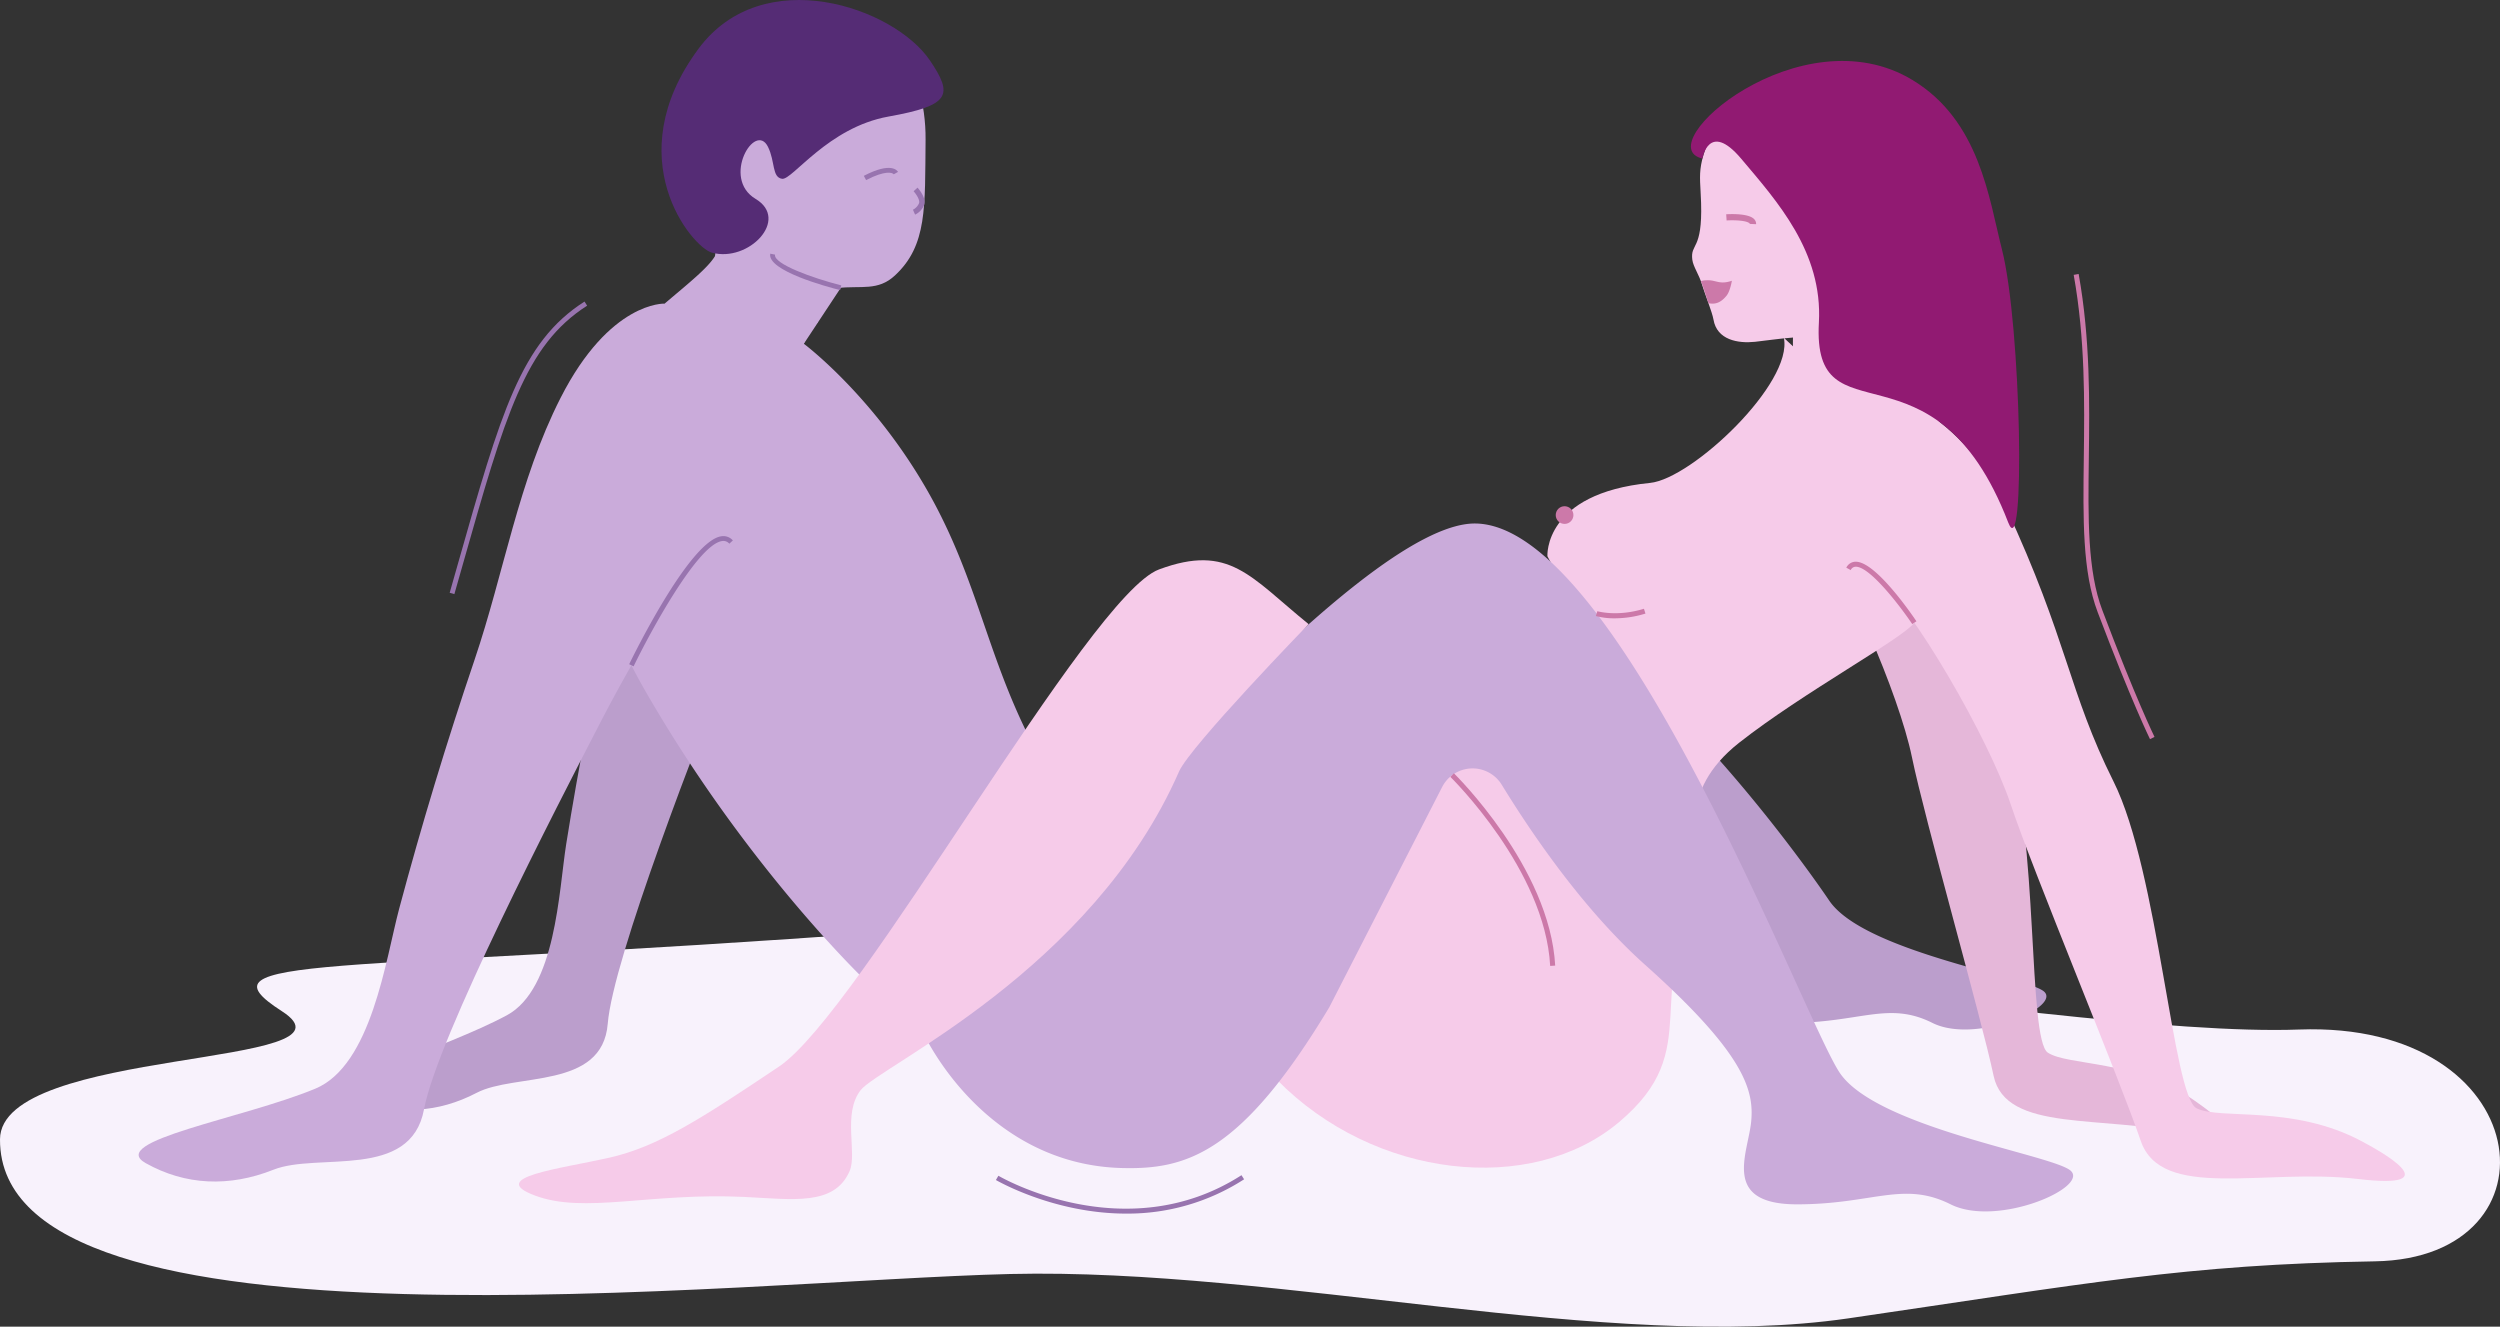 <?xml version="1.0" encoding="UTF-8"?> <svg xmlns="http://www.w3.org/2000/svg" id="Слой_1" data-name="Слой 1" viewBox="0 0 1170 620.89"><rect x="0" y="0" width="1170" height="620.89" fill="#333333" stroke="none"/><defs><style> .cls-1 { fill: #f8f2fc; } .cls-2 { fill: #bb9ecc; } .cls-3 { fill: #e5b7d9; } .cls-4 { fill: #caabda; } .cls-5 { fill: #f6cbe9; } .cls-6 { fill: #9874af; } .cls-7 { fill: #552c75; } .cls-8 { fill: #cc79a9; } .cls-9 { fill: #911a72; } </style></defs><title>Positions_22</title><g><path class="cls-1" d="M791.19,665.69C529.69,685.06,465.4,676.1,506.9,702.78s-131.73,16.49-131.9,60c-.42,106,346.78,66,472.75,63s280.83,37.05,392.35,20.75,157.46-25.2,246.38-26.68,76.07-112.63-35.57-108.48C1335.51,715.66,1011.77,649.35,791.19,665.69Z" transform="translate(-375 -229.55)"></path><path class="cls-2" d="M895.4,642.2c-6.7,7.59-59.54.39-53.15,8.24,14.9,18.35,45.74,47.1,90.23,42.77,15.17-1.47,30.7,7.9,76.23-70.73l49.19-96a14.87,14.87,0,0,1,25.92-1c13.42,21.9,35.87,54.7,62.44,78.45,43.45,38.82,47.58,54.68,46.2,68.48s-13.1,35.86,20,35.86,46.21-10.35,66.9,0,62.06-8.08,51.72-15.08-84.14-18.71-100-42.16S1128.32,507.39,1065.6,506.41C1014.57,505.62,936.6,595.5,895.4,642.2Z" transform="translate(-375 -229.55)"></path><path class="cls-3" d="M1222.06,396.77s43.2,7.88,60.63,60.81c19.53,59.31,17.24,81.08,31.86,121.67s9.35,136.7,18.84,142.94,40.75,3.15,68.27,22.17c7.14,4.94,35.85,25.38-3.26,16S1313.69,760,1308,733s-32.18-119.74-38.23-149.16-32-89.35-45.43-102.87" transform="translate(-375 -229.55)"></path><path class="cls-2" d="M726.25,355.43s-23.38,1.32-40.07,44.67c-14.29,37.12-16.33,76.82-25.07,115.26Q648.78,569.56,640,624.47c-3.5,22.06-4.82,67.83-27.8,80.23-29.65,16-86.58,31.42-68.78,39.1S580,750.42,598.05,741s58.86-1.43,61.37-32.31,42.81-133.73,58.43-173.46,37.24-80.76,37.64-83.52" transform="translate(-375 -229.55)"></path><path class="cls-4" d="M757.84,380.2a35.64,35.64,0,0,0-6.67,10.21s33.35,24.86,59,70.8,27.66,85.46,58.29,134.37-87.93,93.36-87.93,93.36S724.75,636.09,676.83,552.6,651.14,408.85,667,390.08s43-34.87,44-44.25S757.84,380.2,757.84,380.2Z" transform="translate(-375 -229.55)"></path><path class="cls-5" d="M972.6,734.88c45.61,46.44,119.18,54.34,160.18,19.76s9.77-58.25,39.52-115.76-117.82-58.74-117.82-58.74Z" transform="translate(-375 -229.55)"></path><path class="cls-4" d="M710.33,337.3l-2.62,49.27s4.62,30.68,40.75,8l30.38-46Z" transform="translate(-375 -229.55)"></path><path class="cls-4" d="M767.05,364.35c11.13-1.24,18.79,1.54,26.8-5.9,15.17-14.1,14-32,14.32-63.55.3-34.39-19.47-66-55.8-62-31.15,3.48-53.11,35.73-49.06,72S735.91,367.84,767.05,364.35Z" transform="translate(-375 -229.55)"></path><path class="cls-6" d="M803.26,330l-1-2.3a6.16,6.16,0,0,0,2.83-3c.63-1.47-1.43-4.44-2.53-5.65l1.85-1.68c.45.5,4.4,5,3,8.31A8.53,8.53,0,0,1,803.26,330Z" transform="translate(-375 -229.55)"></path><path class="cls-7" d="M734.43,298.3c-6-12.22-22,14.64-5.83,24.32s-3.29,29.88-20.43,25.17c-9.36-2.57-44.24-44.3-6.22-95.49,30.12-40.57,91.41-19.34,108.27,5.55,11,16.26,9.56,21.06-19.4,26.25-28.36,5.08-45,29.81-49.8,29.13S737.83,305.22,734.43,298.3Z" transform="translate(-375 -229.55)"></path><path class="cls-5" d="M1209.84,387.61c4.45,21.24-43,66-62.59,67.94-50,4.93-48.06,34.32-48.06,34.32l71.63,135.35S1159,600.65,1189,577.08c29.73-23.37,76.49-48.7,81.92-56.11,0,0,21.06-83.47-.8-89.77S1209.84,387.61,1209.84,387.61Z" transform="translate(-375 -229.55)"></path><path class="cls-5" d="M1240.1,408.85s48,3,73.73,58.29c28.86,62,29.18,85.91,50.3,128.15s27.75,147.38,38.86,152.93,44.71-1.81,77.07,15.32c8.39,4.44,42.23,23-1.49,17.78s-92.12,10.5-101.76-18-50.38-126-60.76-157.21-46.31-93-62.61-106" transform="translate(-375 -229.55)"></path><path class="cls-4" d="M686,371.65s-25.6-1.2-48.66,44.12c-19.74,38.8-26.43,81.8-40.28,122.67q-19.53,57.62-35.26,116.43c-6.3,23.61-12.89,73.3-39.31,84.21-34.09,14.08-97.81,24.46-79.29,34.83s39,11.32,59.77,3.07,64.25,5.08,70.47-28.26,61.68-140.79,83.16-182.29S706.22,482.7,707,479.74" transform="translate(-375 -229.55)"></path><path class="cls-4" d="M818.8,702.26c-7.19,8.16-17.28-.68-12.55,9.11,11.86,24.5,42.5,63.5,93.77,64.82,30.23.79,55.91-6.73,97.07-75.21l52.85-103.14a16,16,0,0,1,27.85-1.06c14.43,23.53,38.54,58.77,67.09,84.28,46.69,41.72,51.13,58.76,49.65,73.58s-14.08,38.54,21.49,38.54,49.65-11.12,71.87,0,66.69-8.69,55.58-16.2-90.4-20.11-107.44-45.31S1133,475.6,1065.6,474.55C1010.77,473.7,863.08,652.09,818.8,702.26Z" transform="translate(-375 -229.55)"></path><path class="cls-5" d="M987.43,521.64c-27.42-22.23-37-37.83-70-25.6S777.67,703.15,739.57,728.71c-36.51,24.48-56.57,37.42-79.29,42.61s-58,9.14-34.83,17.78,53.72-1.48,97.81.61c22.75,1.09,42.12,4.34,49.32-12,3.73-8.46-3.38-26.79,5.15-37.91s108.29-56,149.06-149.18C932,578.78,987.43,521.64,987.43,521.64Z" transform="translate(-375 -229.55)"></path><path class="cls-5" d="M1196.31,389.52c5.25-.56,11.13-1.5,17.81-2,0,0-1,17.94,6.77,31,0,0,72.08,21.43,64,11.63-26.54-32.36-27.5-81.73-30.49-97.47-2.12-11,10.7-14.41-2.85-32.49s-69.82-20-69.82-20c-13.65,27.19-11.09,28.5-10.62,44.33.68,22.53-5.1,18.68-4.11,26.6.41,3.23,3.19,7,4.52,11.56,1,3.47,4.84,13.11,5.38,16.4C1178.5,388.68,1188.42,390.35,1196.31,389.52Z" transform="translate(-375 -229.55)"></path><path class="cls-8" d="M1196.86,334.47a3.19,3.19,0,0,0-1-2.45c-2.76-2.7-11.28-2.29-13-2.19l.19,2.9c3.64-.24,9.38,0,10.74,1.36.14.13.13.2.13.25Z" transform="translate(-375 -229.55)"></path><path class="cls-8" d="M1174.53,371.45c3.61.75,6.06-.58,8.45-3.46,1.75-2.1,2.54-7.05,2.54-7.05-6,2.05-7.45-.55-12-.21a7.84,7.84,0,0,0-2.49.39C1172.36,364.4,1173.42,368,1174.53,371.45Z" transform="translate(-375 -229.55)"></path><path class="cls-9" d="M1226.24,380.52c-3.21,57.35,53.93,3.63,88.6,93.54,8.17,21.17,6.14-92.17-2.91-127.69-6.16-24.18-10.44-60.24-41.75-79.29-52.35-31.87-124.11,30.64-98.46,36.68,0,0,3-17.88,18.16.07C1206.63,323.71,1228.1,347.39,1226.24,380.52Z" transform="translate(-375 -229.55)"></path><path class="cls-8" d="M1100.48,681.6c-2.42-45-46.25-88-46.69-88.46l1.64-1.69c.44.44,44.93,44.08,47.4,90Z" transform="translate(-375 -229.55)"></path><path class="cls-8" d="M1130.86,518.92a32.82,32.82,0,0,1-9-1.07l.69-2.25c.09,0,9.27,2.73,21.82-1.15l.7,2.25A48.28,48.28,0,0,1,1130.86,518.92Z" transform="translate(-375 -229.55)"></path><path class="cls-8" d="M1269.93,521.62c-5.07-7.56-19.79-27.12-26.53-26.84a2.59,2.59,0,0,0-2.27,1.58l-2.06-1.14a4.92,4.92,0,0,1,4.22-2.79h.22c9.4,0,26.45,25,28.38,27.88Z" transform="translate(-375 -229.55)"></path><circle class="cls-8" cx="732.22" cy="241.05" r="4.14"></circle><path class="cls-6" d="M671.52,541.4l-2.06-1c1.14-2.35,28-57.58,43.06-59.86a5.9,5.9,0,0,1,5.46,1.93L716.32,484a3.64,3.64,0,0,0-3.45-1.23C701.38,484.55,679.12,525.69,671.52,541.4Z" transform="translate(-375 -229.55)"></path><path class="cls-6" d="M768.18,365.32c-5.74-1.44-34.31-9.07-32.7-17.05l2.24.45c-.87,4.31,17.61,11,31,14.39Z" transform="translate(-375 -229.55)"></path><path class="cls-6" d="M587.65,507.6l-2.2-.63,3.72-13.09c20.29-71.48,29.54-104.11,59.38-123.2l1.23,1.92c-29.11,18.63-38.29,51-58.41,121.9Z" transform="translate(-375 -229.55)"></path><path class="cls-6" d="M902.08,797.52c-34,0-60.56-15.49-61-15.72l1.17-2c.58.36,59.44,34.67,113.76-.26l1.23,1.92A100.5,100.5,0,0,1,902.08,797.52Z" transform="translate(-375 -229.55)"></path><path class="cls-8" d="M1381.2,575.47c-.09-.18-8.86-18.09-24.5-59.45-7.16-18.94-6.84-43.59-6.48-72.13.33-26,.71-55.39-4.73-85.7l2.32-.42c5.47,30.54,5.1,60.08,4.76,86.15-.36,28.3-.67,52.74,6.34,71.27,15.59,41.25,24.32,59.06,24.4,59.24Z" transform="translate(-375 -229.55)"></path><path class="cls-6" d="M780.33,313.84l-1.06-2c12.91-6.74,15.72-2.36,16-1.84l-2,1.13C792.72,310.28,789.26,309.17,780.33,313.84Z" transform="translate(-375 -229.55)"></path></g></svg> 